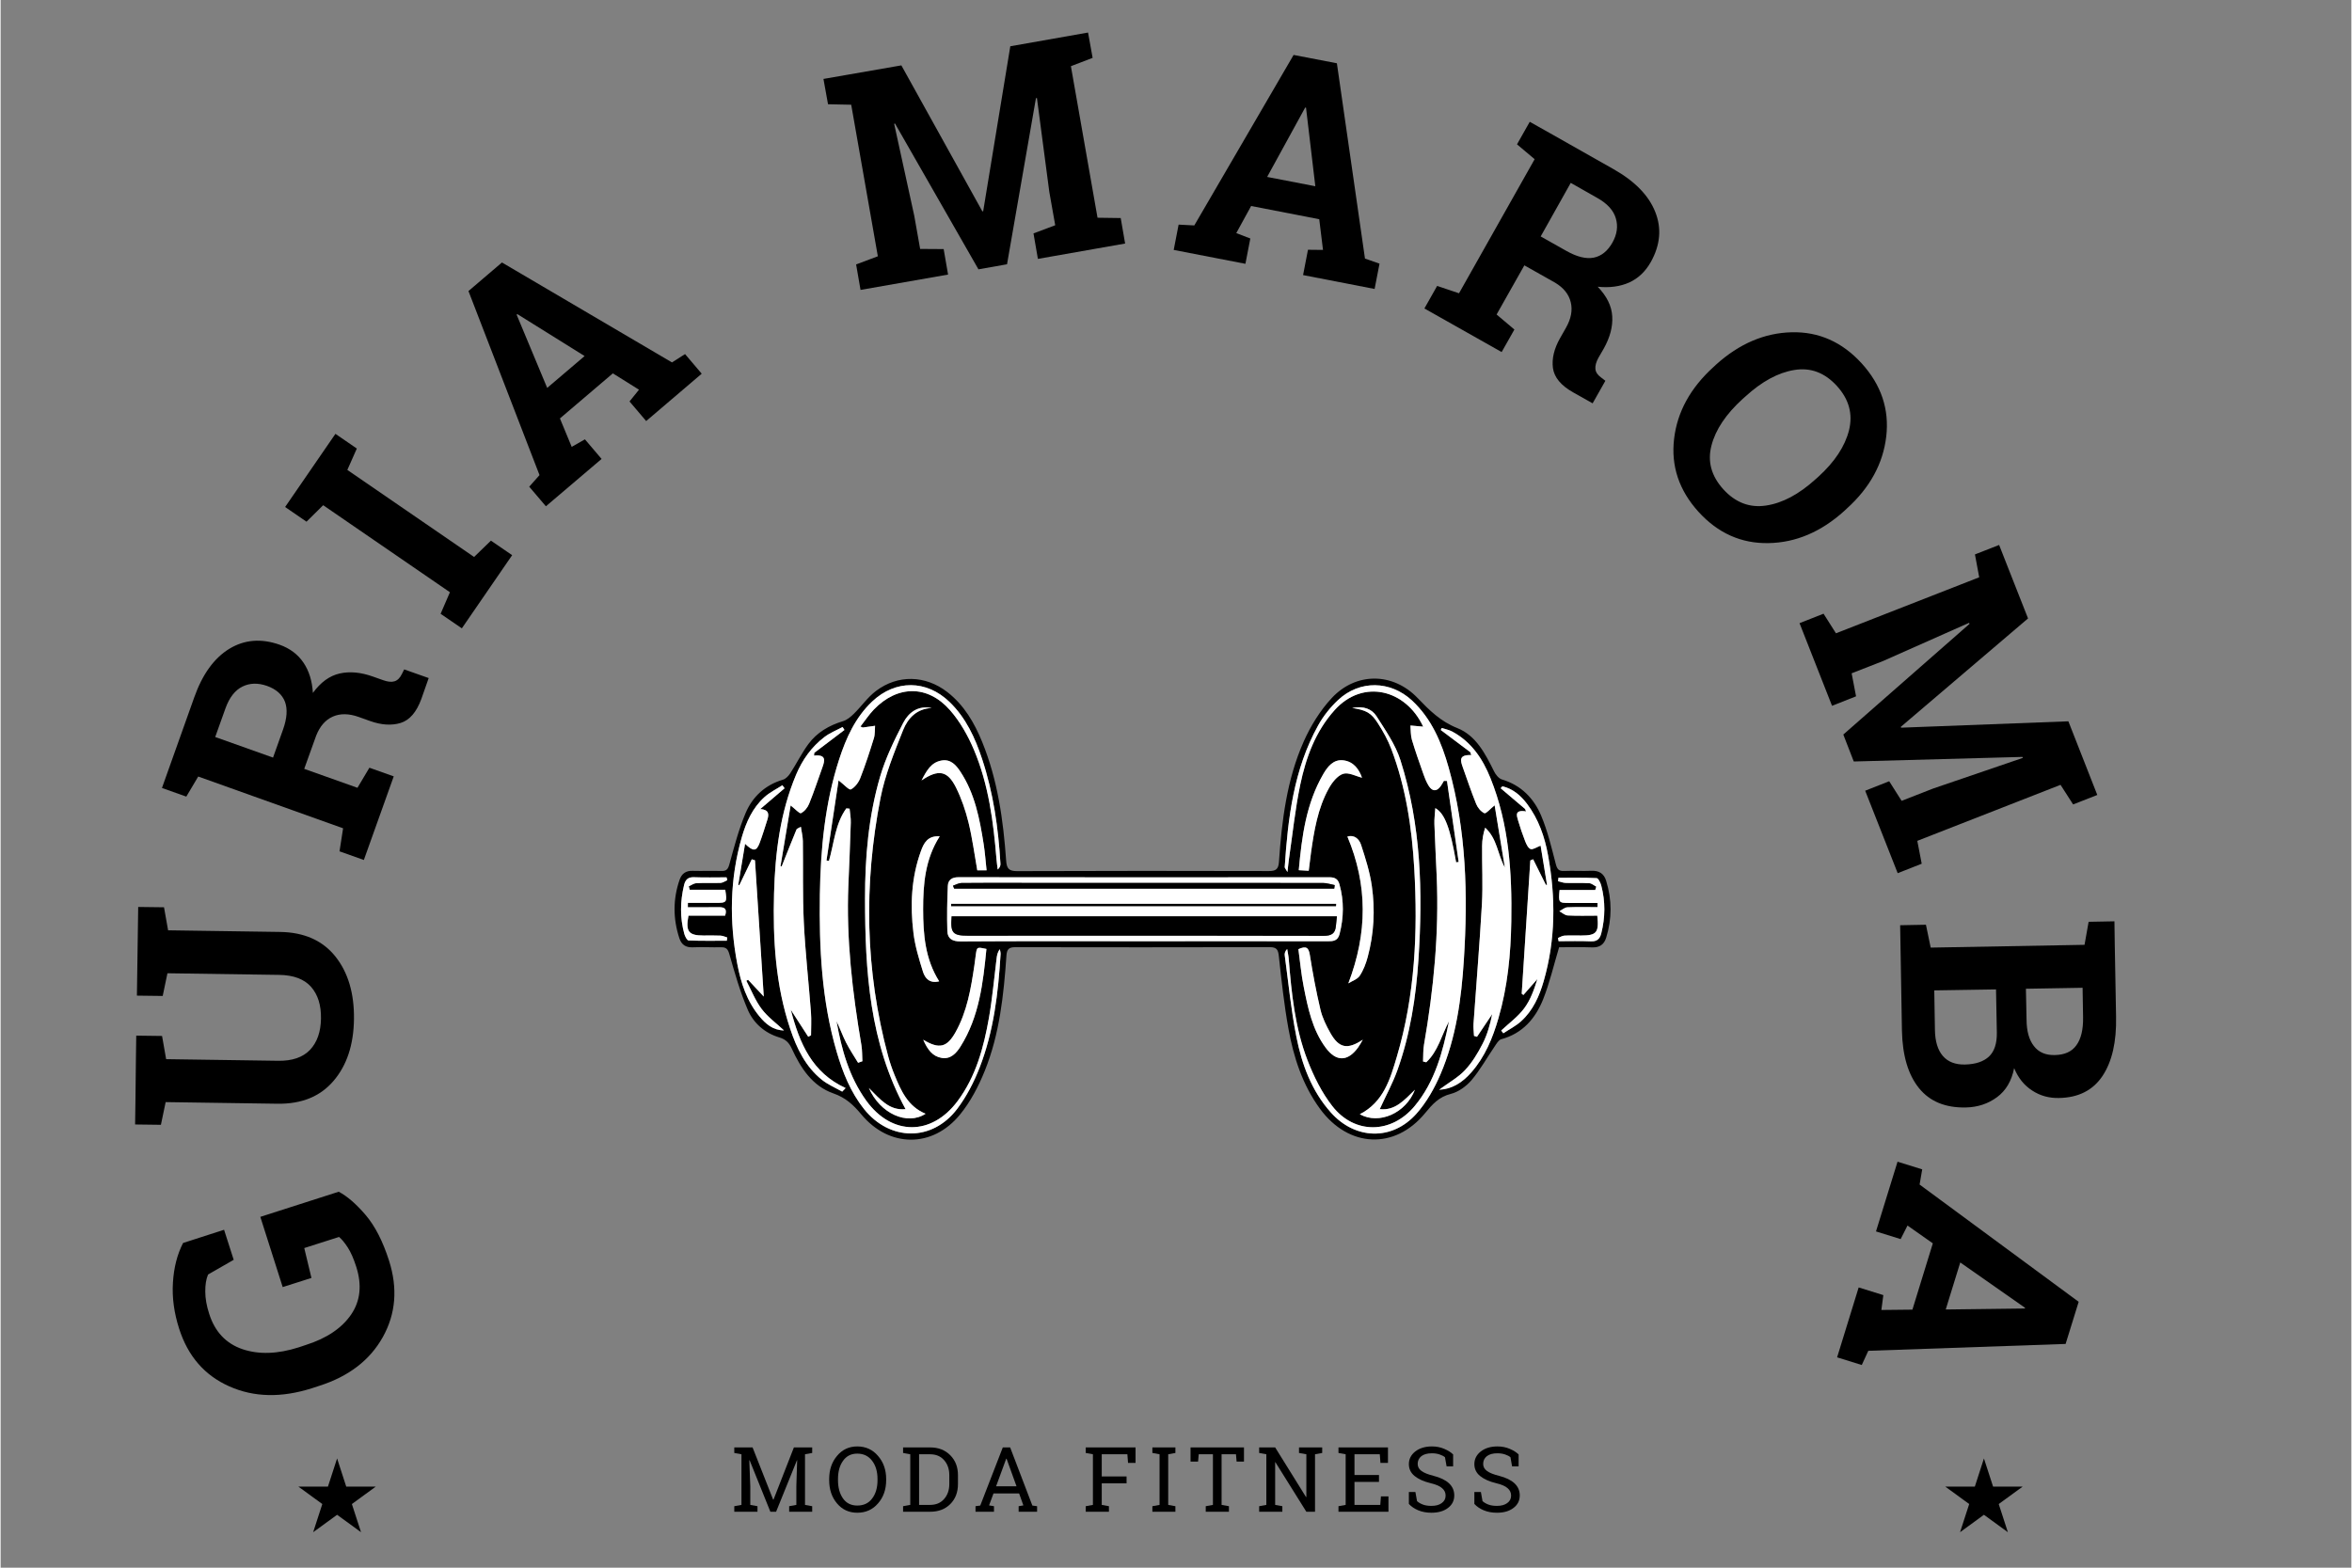 <svg xmlns="http://www.w3.org/2000/svg" xmlns:xlink="http://www.w3.org/1999/xlink" width="300" viewBox="0 0 224.88 150" height="200" preserveAspectRatio="xMidYMid meet"><rect x="0" y="0" width="224.88" height="150" fill="#808080" stroke="none"/><defs><g></g><clipPath id="d1fc82d4f0"><path d="M 64.25 64.293 L 154.203 64.293 L 154.203 110 L 64.25 110 Z M 64.25 64.293 " clip-rule="nonzero"></path></clipPath><clipPath id="36a0cfcb54"><path d="M 28.484 139.547 L 35.898 139.547 L 35.898 146.605 L 28.484 146.605 Z M 28.484 139.547 " clip-rule="nonzero"></path></clipPath><clipPath id="9082326ea6"><path d="M 32.188 139.547 L 33.062 142.242 L 35.887 142.242 L 33.602 143.91 L 34.477 146.605 L 32.188 144.938 L 29.898 146.605 L 30.773 143.91 L 28.484 142.242 L 31.312 142.242 Z M 32.188 139.547 " clip-rule="nonzero"></path></clipPath><clipPath id="28305cd14b"><path d="M 186.031 139.547 L 193.445 139.547 L 193.445 146.605 L 186.031 146.605 Z M 186.031 139.547 " clip-rule="nonzero"></path></clipPath><clipPath id="9f1f55713b"><path d="M 189.73 139.547 L 190.605 142.242 L 193.434 142.242 L 191.145 143.91 L 192.02 146.605 L 189.73 144.938 L 187.445 146.605 L 188.32 143.91 L 186.031 142.242 L 188.859 142.242 Z M 189.73 139.547 " clip-rule="nonzero"></path></clipPath></defs><g fill="#000000" fill-opacity="1"><g transform="translate(39.922, 130.276)"><g><path d="M -7.578 -16.25 C -6.754 -15.812 -5.895 -15.066 -5 -14.016 C -4.102 -12.961 -3.359 -11.508 -2.766 -9.656 C -1.922 -7.008 -2.117 -4.57 -3.359 -2.344 C -4.598 -0.125 -6.629 1.43 -9.453 2.328 L -10.125 2.547 C -13.051 3.484 -15.691 3.426 -18.047 2.375 C -20.398 1.332 -22 -0.504 -22.844 -3.141 C -23.332 -4.66 -23.531 -6.133 -23.438 -7.562 C -23.352 -8.988 -23.031 -10.25 -22.469 -11.344 L -18.547 -12.609 L -17.625 -9.734 L -20.078 -8.328 C -20.266 -7.879 -20.352 -7.332 -20.344 -6.688 C -20.344 -6.039 -20.219 -5.332 -19.969 -4.562 C -19.426 -2.852 -18.367 -1.727 -16.797 -1.188 C -15.234 -0.656 -13.438 -0.711 -11.406 -1.359 L -10.703 -1.594 C -8.723 -2.227 -7.285 -3.195 -6.391 -4.5 C -5.504 -5.801 -5.344 -7.328 -5.906 -9.078 C -6.156 -9.859 -6.426 -10.473 -6.719 -10.922 C -7.008 -11.367 -7.285 -11.703 -7.547 -11.922 L -10.875 -10.859 L -10.188 -8 L -12.938 -7.125 L -15.078 -13.844 Z M -7.578 -16.25 "></path></g></g></g><g fill="#000000" fill-opacity="1"><g transform="translate(33.349, 108.436)"><g><path d="M -20.375 -9.344 L -17.906 -9.312 L -17.516 -7.094 L -6.812 -6.938 C -5.457 -6.914 -4.438 -7.266 -3.75 -7.984 C -3.07 -8.711 -2.723 -9.707 -2.703 -10.969 C -2.68 -12.258 -3 -13.273 -3.656 -14.016 C -4.312 -14.754 -5.32 -15.133 -6.688 -15.156 L -17.391 -15.312 L -17.844 -13.141 L -20.312 -13.172 L -20.188 -21.656 L -17.719 -21.625 L -17.328 -19.422 L -6.625 -19.266 C -4.32 -19.234 -2.555 -18.453 -1.328 -16.922 C -0.109 -15.391 0.484 -13.391 0.453 -10.922 C 0.422 -8.473 -0.227 -6.504 -1.5 -5.016 C -2.77 -3.523 -4.555 -2.797 -6.859 -2.828 L -17.562 -2.984 L -18.016 -0.812 L -20.484 -0.844 L -20.453 -3.031 L -20.406 -7.141 Z M -20.375 -9.344 "></path></g></g></g><g fill="#000000" fill-opacity="1"><g transform="translate(34.481, 83.019)"><g><path d="M -15.953 -16.312 C -15.172 -18.508 -14.055 -20.051 -12.609 -20.938 C -11.16 -21.82 -9.551 -21.953 -7.781 -21.328 C -6.801 -20.973 -6.047 -20.406 -5.516 -19.625 C -4.984 -18.844 -4.68 -17.875 -4.609 -16.719 C -3.867 -17.738 -3.016 -18.359 -2.047 -18.578 C -1.078 -18.797 -0.016 -18.695 1.141 -18.281 L 2.109 -17.938 C 2.547 -17.781 2.906 -17.742 3.188 -17.828 C 3.477 -17.91 3.719 -18.145 3.906 -18.531 L 4.125 -18.969 L 6.469 -18.141 L 5.766 -16.141 C 5.305 -14.879 4.645 -14.113 3.781 -13.844 C 2.914 -13.582 1.941 -13.645 0.859 -14.031 L -0.234 -14.422 C -1.172 -14.754 -1.992 -14.766 -2.703 -14.453 C -3.41 -14.141 -3.941 -13.531 -4.297 -12.625 L -5.438 -9.453 L -0.344 -7.641 L 0.797 -9.562 L 3.125 -8.734 L 0.266 -0.734 L -2.062 -1.562 L -1.719 -3.766 L -15.578 -8.719 L -16.719 -6.797 L -19.047 -7.625 L -18.312 -9.688 Z M -8.422 -10.531 L -7.469 -13.203 C -7.082 -14.285 -7.02 -15.176 -7.281 -15.875 C -7.551 -16.57 -8.125 -17.078 -9 -17.391 C -9.863 -17.691 -10.645 -17.672 -11.344 -17.328 C -12.051 -16.984 -12.594 -16.289 -12.969 -15.25 L -13.953 -12.5 Z M -8.422 -10.531 "></path></g></g></g><g fill="#000000" fill-opacity="1"><g transform="translate(43.684, 60.761)"><g><path d="M -14.422 -10.844 L -16.469 -12.25 L -11.656 -19.25 L -9.609 -17.844 L -10.516 -15.797 L 1.609 -7.469 L 3.219 -9.031 L 5.25 -7.641 L 0.438 -0.641 L -1.594 -2.031 L -0.703 -4.094 L -12.828 -12.422 Z M -14.422 -10.844 "></path></g></g></g><g fill="#000000" fill-opacity="1"><g transform="translate(51.724, 48.818)"><g><path d="M -1.156 -2.25 L -0.172 -3.359 L -6.969 -20.969 L -3.766 -23.703 L 12.5 -14.141 L 13.75 -14.938 L 15.344 -13.062 L 10.031 -8.531 L 8.438 -10.406 L 9.344 -11.531 L 6.844 -13.094 L 1.781 -8.781 L 2.906 -6.062 L 4.172 -6.781 L 5.766 -4.906 L 0.438 -0.375 Z M 0.562 -11.703 L 4.141 -14.75 L -2.297 -18.766 L -2.359 -18.703 Z M 0.562 -11.703 "></path></g></g></g><g fill="#000000" fill-opacity="1"><g transform="translate(71.691, 33.642)"><g></g></g></g><g fill="#000000" fill-opacity="1"><g transform="translate(81.495, 27.88)"><g><path d="M 17.641 -18.5 L 17.547 -18.484 L 14.781 -2.594 L 12.047 -2.109 L 4.062 -16.062 L 3.984 -16.031 L 5.906 -7.234 L 6.469 -4.062 L 8.719 -4.047 L 9.141 -1.609 L 0.766 -0.141 L 0.344 -2.578 L 2.422 -3.359 L -0.125 -17.859 L -2.344 -17.906 L -2.781 -20.328 L -0.625 -20.703 L 4.672 -21.625 L 12.422 -7.656 L 12.5 -7.672 L 15.094 -23.453 L 22.531 -24.766 L 22.969 -22.344 L 20.891 -21.547 L 23.438 -7.047 L 25.656 -7.016 L 26.078 -4.578 L 17.734 -3.109 L 17.312 -5.547 L 19.391 -6.328 L 18.828 -9.5 Z M 17.641 -18.5 "></path></g></g></g><g fill="#000000" fill-opacity="1"><g transform="translate(111.659, 23.804)"><g><path d="M 1.031 -2.312 L 2.531 -2.234 L 12.031 -18.547 L 16.172 -17.75 L 18.859 0.938 L 20.25 1.422 L 19.781 3.844 L 12.938 2.516 L 13.406 0.094 L 14.844 0.109 L 14.484 -2.828 L 7.969 -4.094 L 6.547 -1.5 L 7.891 -0.984 L 7.422 1.438 L 0.562 0.109 Z M 9.5 -6.875 L 14.109 -5.984 L 13.219 -13.5 L 13.141 -13.516 Z M 9.5 -6.875 "></path></g></g></g><g fill="#000000" fill-opacity="1"><g transform="translate(135.515, 29.123)"><g><path d="M 18.781 -12.938 C 20.812 -11.789 22.141 -10.43 22.766 -8.859 C 23.398 -7.285 23.258 -5.68 22.344 -4.047 C 21.832 -3.141 21.145 -2.488 20.281 -2.094 C 19.414 -1.707 18.41 -1.57 17.266 -1.688 C 18.141 -0.781 18.602 0.16 18.656 1.141 C 18.719 2.129 18.445 3.16 17.844 4.234 L 17.328 5.125 C 17.109 5.531 17.016 5.883 17.047 6.188 C 17.078 6.488 17.258 6.758 17.594 7 L 18 7.312 L 16.781 9.469 L 14.922 8.422 C 13.754 7.766 13.109 6.988 12.984 6.094 C 12.867 5.195 13.094 4.25 13.656 3.25 L 14.234 2.234 C 14.723 1.367 14.875 0.555 14.688 -0.203 C 14.508 -0.961 14.008 -1.586 13.188 -2.078 L 10.25 -3.734 L 7.594 0.969 L 9.297 2.406 L 8.078 4.562 L 0.688 0.391 L 1.906 -1.766 L 4 -1.062 L 11.234 -13.891 L 9.547 -15.312 L 10.766 -17.469 L 12.656 -16.406 Z M 11.812 -6.5 L 14.281 -5.109 C 15.281 -4.547 16.145 -4.332 16.875 -4.469 C 17.613 -4.613 18.211 -5.094 18.672 -5.906 C 19.117 -6.695 19.227 -7.473 19 -8.234 C 18.781 -8.992 18.188 -9.645 17.219 -10.188 L 14.688 -11.625 Z M 11.812 -6.5 "></path></g></g></g><g fill="#000000" fill-opacity="1"><g transform="translate(155.776, 41.199)"><g><path d="M 20.594 7.688 C 18.375 9.695 15.957 10.723 13.344 10.766 C 10.738 10.816 8.504 9.816 6.641 7.766 C 4.785 5.711 4.008 3.391 4.312 0.797 C 4.613 -1.785 5.875 -4.082 8.094 -6.094 L 8.328 -6.312 C 10.547 -8.312 12.957 -9.344 15.562 -9.406 C 18.164 -9.469 20.398 -8.473 22.266 -6.422 C 24.129 -4.367 24.91 -2.039 24.609 0.562 C 24.305 3.164 23.047 5.469 20.828 7.469 Z M 18.109 4.422 C 19.68 2.992 20.66 1.508 21.047 -0.031 C 21.43 -1.582 21.047 -2.992 19.891 -4.266 C 18.723 -5.547 17.363 -6.055 15.812 -5.797 C 14.27 -5.547 12.711 -4.703 11.141 -3.266 L 10.875 -3.031 C 9.281 -1.582 8.285 -0.098 7.891 1.422 C 7.492 2.941 7.867 4.336 9.016 5.609 C 10.18 6.891 11.547 7.41 13.109 7.172 C 14.672 6.941 16.25 6.102 17.844 4.656 Z M 18.109 4.422 "></path></g></g></g><g fill="#000000" fill-opacity="1"><g transform="translate(171.808, 58.892)"><g><path d="M 21.641 13.625 L 21.609 13.531 L 5.469 13.969 L 4.469 11.391 L 16.547 0.797 L 16.5 0.703 L 8.266 4.359 L 5.266 5.531 L 5.688 7.734 L 3.391 8.641 L 0.281 0.734 L 2.578 -0.172 L 3.766 1.703 L 17.469 -3.656 L 17.062 -5.844 L 19.375 -6.75 L 20.172 -4.719 L 22.141 0.281 L 9.969 10.656 L 10 10.734 L 26 10.125 L 28.766 17.172 L 26.453 18.078 L 25.25 16.203 L 11.547 21.562 L 11.969 23.75 L 9.672 24.656 L 6.562 16.766 L 8.859 15.859 L 10.047 17.734 L 13.047 16.562 Z M 21.641 13.625 "></path></g></g></g><g fill="#000000" fill-opacity="1"><g transform="translate(181.698, 87.747)"><g><path d="M 20.672 9.531 C 20.723 11.938 20.289 13.828 19.375 15.203 C 18.457 16.578 17.066 17.281 15.203 17.312 C 14.254 17.332 13.398 17.094 12.641 16.594 C 11.879 16.102 11.305 15.391 10.922 14.453 C 10.68 15.68 10.133 16.609 9.281 17.234 C 8.426 17.867 7.43 18.195 6.297 18.219 C 4.336 18.258 2.844 17.641 1.812 16.359 C 0.781 15.078 0.238 13.25 0.188 10.875 L 0.016 0.781 L 2.484 0.734 L 2.938 2.922 L 17.656 2.656 L 18.047 0.453 L 20.516 0.406 L 20.547 2.594 Z M 9.188 6.922 L 3.281 7.016 L 3.344 10.812 C 3.363 11.895 3.613 12.719 4.094 13.281 C 4.582 13.852 5.289 14.129 6.219 14.109 C 7.227 14.086 7.992 13.832 8.516 13.344 C 9.035 12.852 9.285 12.082 9.266 11.031 Z M 12.047 6.859 L 12.109 9.828 C 12.117 10.922 12.352 11.758 12.812 12.344 C 13.27 12.938 13.93 13.223 14.797 13.203 C 15.742 13.191 16.438 12.879 16.875 12.266 C 17.32 11.66 17.535 10.77 17.516 9.594 L 17.469 6.766 Z M 12.047 6.859 "></path></g></g></g><g fill="#000000" fill-opacity="1"><g transform="translate(181.637, 110.607)"><g><path d="M 2.188 1.281 L 1.938 2.734 L 17.156 13.953 L 15.906 17.984 L -2.969 18.641 L -3.594 20 L -5.953 19.266 L -3.891 12.578 L -1.531 13.312 L -1.719 14.734 L 1.25 14.703 L 3.203 8.359 L 0.781 6.656 L 0.125 7.953 L -2.234 7.219 L -0.172 0.547 Z M 5.828 10.188 L 4.438 14.688 L 12 14.594 L 12.031 14.531 Z M 5.828 10.188 "></path></g></g></g><g clip-path="url(#d1fc82d4f0)"><path fill="#000000" d="M 149.09 90.637 C 148.559 92.402 148.18 94.066 147.555 95.629 C 146.82 97.457 145.59 98.891 143.547 99.438 C 143.297 99.508 143.102 99.867 142.926 100.121 C 142.188 101.199 141.551 102.355 140.715 103.348 C 140.215 103.934 139.465 104.48 138.734 104.664 C 137.582 104.953 136.957 105.672 136.262 106.516 C 133.363 110.031 128.957 109.828 126.219 106.098 C 124.539 103.805 123.691 101.164 123.195 98.422 C 122.781 96.137 122.535 93.82 122.281 91.512 C 122.215 90.895 122.102 90.625 121.406 90.625 C 113.293 90.645 105.18 90.645 97.062 90.629 C 96.445 90.629 96.262 90.828 96.219 91.445 C 95.957 95.199 95.566 98.949 94.141 102.473 C 93.547 103.945 92.777 105.422 91.777 106.645 C 89.141 109.871 85 109.828 82.34 106.633 C 81.586 105.727 80.848 105.031 79.66 104.617 C 77.656 103.918 76.535 102.191 75.684 100.336 C 75.426 99.777 75.113 99.449 74.5 99.266 C 73.109 98.852 72.027 97.906 71.477 96.625 C 70.746 94.918 70.23 93.109 69.719 91.316 C 69.574 90.805 69.414 90.625 68.91 90.637 C 68.012 90.656 67.113 90.598 66.215 90.641 C 65.531 90.672 65.129 90.383 64.93 89.773 C 64.316 87.902 64.309 86.027 64.957 84.164 C 65.156 83.598 65.547 83.305 66.184 83.324 C 67.109 83.348 68.039 83.312 68.965 83.336 C 69.445 83.348 69.586 83.16 69.715 82.695 C 70.172 81.039 70.605 79.355 71.273 77.781 C 71.934 76.227 73.137 75.105 74.84 74.602 C 75.109 74.523 75.371 74.246 75.535 73.996 C 76.133 73.074 76.625 72.074 77.273 71.191 C 78.094 70.082 79.25 69.406 80.582 69.004 C 80.973 68.887 81.332 68.582 81.633 68.285 C 82.352 67.578 82.941 66.715 83.738 66.113 C 85.836 64.523 88.477 64.605 90.559 66.215 C 92.168 67.461 93.152 69.156 93.902 71 C 95.383 74.637 95.918 78.473 96.191 82.348 C 96.246 83.105 96.449 83.352 97.242 83.352 C 105.266 83.32 113.289 83.324 121.316 83.344 C 121.98 83.344 122.238 83.188 122.289 82.465 C 122.562 78.527 123.035 74.605 124.652 70.961 C 125.316 69.465 126.227 67.984 127.34 66.789 C 129.656 64.301 133.191 64.324 135.551 66.785 C 136.684 67.965 137.746 69.027 139.348 69.664 C 141.141 70.375 142.031 72.121 142.863 73.801 C 143.016 74.113 143.309 74.484 143.613 74.578 C 145.453 75.125 146.672 76.383 147.375 78.051 C 147.992 79.52 148.363 81.098 148.766 82.648 C 148.895 83.145 149.027 83.359 149.566 83.336 C 150.434 83.297 151.305 83.359 152.172 83.32 C 152.91 83.289 153.379 83.582 153.59 84.277 C 154.152 86.094 154.152 87.914 153.59 89.727 C 153.387 90.375 152.961 90.676 152.242 90.648 C 151.145 90.605 150.043 90.637 149.09 90.637 Z M 109.344 90.055 C 115.207 90.055 121.07 90.051 126.934 90.062 C 127.484 90.066 127.914 90.031 128.086 89.375 C 128.496 87.781 128.52 86.203 128.078 84.617 C 127.934 84.094 127.633 83.938 127.098 83.938 C 115.281 83.949 103.465 83.953 91.648 83.934 C 90.996 83.93 90.641 84.195 90.613 84.758 C 90.547 86.199 90.523 87.648 90.566 89.09 C 90.59 89.824 91.051 90.082 91.84 90.078 C 97.676 90.039 103.508 90.059 109.344 90.055 Z M 82.027 101.688 C 82.164 101.641 82.301 101.59 82.441 101.543 C 82.41 101.027 82.43 100.504 82.344 100 C 81.484 94.934 80.887 89.852 81.098 84.703 C 81.18 82.707 81.27 80.711 81.332 78.715 C 81.344 78.273 81.258 77.824 81.215 77.375 C 81.113 77.367 81.008 77.355 80.902 77.344 C 79.832 78.832 79.73 80.672 79.242 82.371 C 79.164 82.359 79.086 82.344 79.004 82.332 C 79.391 79.777 79.777 77.223 80.16 74.668 C 80.672 75.059 81.168 75.617 81.336 75.531 C 81.73 75.336 82.074 74.867 82.242 74.434 C 82.73 73.188 83.145 71.91 83.539 70.633 C 83.656 70.262 83.617 69.844 83.652 69.445 C 83.266 69.5 82.879 69.559 82.492 69.609 C 82.449 69.617 82.398 69.574 82.258 69.512 C 82.691 68.957 83.066 68.379 83.535 67.891 C 85.777 65.559 88.68 65.512 90.816 67.945 C 91.781 69.039 92.539 70.391 93.113 71.742 C 94.516 75.07 94.973 78.629 95.27 82.203 C 95.297 82.535 95.344 82.863 95.387 83.195 C 95.605 83 95.656 82.816 95.645 82.637 C 95.445 79.234 94.969 75.875 93.895 72.625 C 93.223 70.602 92.344 68.68 90.773 67.164 C 88.57 65.035 85.598 65.023 83.375 67.125 C 81.762 68.652 80.883 70.605 80.215 72.66 C 78.852 76.871 78.438 81.219 78.371 85.609 C 78.297 90.688 78.543 95.738 79.984 100.656 C 80.559 102.613 81.305 104.492 82.594 106.109 C 85.055 109.199 89.098 109.258 91.492 106.121 C 92.398 104.93 93.113 103.539 93.66 102.141 C 95.008 98.66 95.438 94.984 95.66 91.281 C 95.668 91.133 95.613 90.977 95.59 90.824 C 95.355 91.113 95.316 91.414 95.277 91.715 C 95.039 93.605 94.875 95.508 94.547 97.383 C 94.047 100.215 93.305 102.988 91.551 105.348 C 89.051 108.707 85.234 108.684 82.797 105.297 C 81.168 103.031 80.441 100.41 79.965 97.711 C 80.293 98.383 80.543 99.086 80.875 99.75 C 81.215 100.418 81.641 101.043 82.027 101.688 Z M 138.555 97.719 C 137.965 100.625 137.227 103.48 135.273 105.828 C 133.055 108.5 129.527 108.566 127.395 105.836 C 126.387 104.547 125.625 103.004 125.031 101.469 C 123.824 98.359 123.488 95.051 123.227 91.746 C 123.199 91.43 123.125 91.117 123.074 90.805 C 122.863 91.031 122.816 91.234 122.844 91.43 C 123.199 94.023 123.445 96.641 123.957 99.207 C 124.48 101.848 125.406 104.379 127.258 106.449 C 129.582 109.055 133.109 109.176 135.434 106.57 C 136.406 105.484 137.164 104.133 137.742 102.785 C 139.242 99.293 139.742 95.562 139.98 91.805 C 140.375 85.625 140.219 79.473 138.527 73.461 C 137.852 71.062 136.902 68.777 135.016 67.027 C 132.949 65.113 130.008 65.055 127.953 66.973 C 127.203 67.676 126.527 68.523 126.031 69.422 C 123.699 73.629 123.148 78.273 122.84 82.965 C 122.836 83.043 122.926 83.125 123.102 83.438 C 123.168 82.867 123.195 82.555 123.238 82.242 C 123.59 79.855 123.832 77.449 124.324 75.094 C 124.871 72.484 125.777 69.984 127.617 67.941 C 130.336 64.926 134.43 65.965 136.086 69.527 C 135.703 69.492 135.285 69.457 134.867 69.418 C 134.906 69.871 134.879 70.344 135.004 70.773 C 135.324 71.855 135.707 72.926 136.082 73.992 C 136.23 74.41 136.391 74.84 136.629 75.211 C 136.965 75.73 137.383 75.758 137.766 75.219 C 137.875 75.062 137.965 74.887 138.066 74.719 C 138.168 74.723 138.266 74.723 138.363 74.723 C 138.738 77.309 139.109 79.891 139.48 82.473 C 139.402 82.484 139.32 82.496 139.238 82.508 C 138.664 79.219 138.168 77.855 137.246 77.324 C 137.211 77.883 137.141 78.371 137.16 78.855 C 137.219 80.523 137.309 82.191 137.379 83.855 C 137.613 89.273 137.09 94.633 136.164 99.961 C 136.07 100.488 136.102 101.031 136.074 101.566 C 136.176 101.594 136.277 101.617 136.379 101.641 C 137.52 100.578 137.848 99.039 138.555 97.719 Z M 137.609 104.27 C 138.805 104.211 139.793 103.633 140.699 102.598 C 142.008 101.102 142.738 99.316 143.281 97.441 C 144.164 94.414 144.465 91.301 144.516 88.168 C 144.594 83.496 144.301 78.867 142.527 74.465 C 141.781 72.605 140.695 70.98 138.863 69.996 C 138.555 69.832 138.195 69.766 137.859 69.656 C 137.828 69.723 137.797 69.785 137.77 69.848 C 138.711 70.559 139.656 71.266 140.598 71.973 C 140.625 72.066 140.652 72.16 140.68 72.25 C 139.453 72.195 139.66 72.809 139.875 73.414 C 140.293 74.59 140.691 75.777 141.16 76.934 C 141.305 77.285 141.613 77.664 141.945 77.809 C 142.098 77.875 142.484 77.406 142.922 77.055 C 143.254 79.062 143.574 81.031 143.898 83 C 143.199 81.746 143.18 80.254 142.016 79.195 C 141.824 79.781 141.727 80.352 141.723 80.926 C 141.703 82.773 141.809 84.625 141.707 86.465 C 141.492 90.297 141.168 94.121 140.902 97.949 C 140.875 98.336 140.93 98.727 140.949 99.117 C 141.043 99.145 141.141 99.172 141.234 99.203 C 141.719 98.48 142.203 97.758 142.688 97.035 C 142.488 98.027 142.219 98.996 141.766 99.879 C 141.309 100.773 140.77 101.664 140.09 102.391 C 139.441 103.086 138.562 103.566 137.609 104.27 Z M 80.723 69.844 C 80.664 69.75 80.605 69.652 80.547 69.559 C 79.961 69.875 79.328 70.121 78.809 70.52 C 77.574 71.461 76.703 72.688 76.098 74.121 C 74.57 77.758 74.094 81.59 73.988 85.48 C 73.867 89.879 74.125 94.242 75.539 98.461 C 76.16 100.312 77 102.07 78.578 103.324 C 79.156 103.785 79.859 104.082 80.508 104.449 C 80.617 104.336 80.727 104.223 80.832 104.109 C 77.625 102.637 76.434 99.848 75.59 96.621 C 76.207 97.578 76.734 98.391 77.258 99.199 C 77.348 99.152 77.438 99.105 77.527 99.059 C 77.527 98.332 77.574 97.602 77.52 96.875 C 77.301 93.996 76.977 91.125 76.836 88.246 C 76.707 85.656 76.781 83.062 76.742 80.473 C 76.738 80.051 76.629 79.629 76.555 79.109 C 76.316 79.25 76.168 79.285 76.133 79.367 C 75.652 80.539 75.188 81.715 74.719 82.895 C 74.684 82.891 74.645 82.887 74.605 82.883 C 74.926 80.949 75.25 79.016 75.574 77.066 C 76.02 77.41 76.418 77.871 76.566 77.805 C 76.895 77.645 77.199 77.27 77.34 76.91 C 77.812 75.754 78.203 74.566 78.625 73.391 C 78.855 72.75 78.98 72.172 77.812 72.297 C 77.82 72.207 77.832 72.117 77.84 72.031 C 78.801 71.301 79.762 70.57 80.723 69.844 Z M 74.941 98.594 C 74.219 97.918 73.391 97.32 72.801 96.539 C 72.191 95.73 71.812 94.746 71.336 93.84 C 71.391 93.809 71.449 93.781 71.508 93.75 C 71.961 94.234 72.414 94.719 73.004 95.352 C 72.711 90.812 72.438 86.562 72.164 82.316 C 72.062 82.285 71.961 82.254 71.859 82.219 C 71.461 83.047 71.062 83.875 70.664 84.699 C 70.633 84.688 70.598 84.672 70.566 84.66 C 70.777 83.387 70.988 82.113 71.215 80.738 C 72.012 81.5 72.305 81.465 72.613 80.648 C 72.883 79.922 73.109 79.184 73.344 78.445 C 73.504 77.93 73.535 77.477 72.672 77.41 C 73.445 76.746 74.219 76.086 74.996 75.422 C 74.926 75.324 74.855 75.23 74.785 75.133 C 74.211 75.508 73.578 75.812 73.074 76.266 C 71.934 77.293 71.32 78.664 70.902 80.109 C 69.75 84.109 69.699 88.156 70.469 92.223 C 70.816 94.051 71.387 95.809 72.609 97.27 C 73.199 97.977 73.879 98.574 74.941 98.594 Z M 147.934 84.672 C 147.895 84.668 147.859 84.66 147.82 84.656 C 147.414 83.844 147.012 83.027 146.605 82.215 C 146.516 82.254 146.426 82.293 146.336 82.332 C 146.059 86.578 145.785 90.828 145.512 95.078 C 145.566 95.121 145.621 95.16 145.672 95.203 C 146.117 94.695 146.562 94.188 147.008 93.68 C 146.703 94.676 146.352 95.676 145.746 96.484 C 145.148 97.289 144.293 97.906 143.551 98.602 C 143.617 98.691 143.684 98.777 143.75 98.867 C 144.32 98.488 144.953 98.172 145.453 97.719 C 146.594 96.684 147.203 95.309 147.617 93.867 C 148.758 89.898 148.77 85.879 148.035 81.84 C 147.711 80.066 147.129 78.383 146.027 76.922 C 145.414 76.109 144.668 75.469 143.664 75.234 C 143.609 75.297 143.555 75.359 143.5 75.422 C 144.277 76.082 145.055 76.742 145.832 77.402 C 145.863 77.48 145.895 77.559 145.926 77.637 C 144.805 77.457 145.027 78.035 145.172 78.527 C 145.367 79.184 145.586 79.836 145.836 80.473 C 145.949 80.762 146.121 81.148 146.363 81.238 C 146.586 81.316 146.934 81.059 147.32 80.914 C 147.523 82.164 147.727 83.418 147.934 84.672 Z M 129.293 67.738 C 130.637 67.949 131.109 68.188 131.766 69.223 C 132.262 69.996 132.715 70.816 133.039 71.672 C 134.434 75.359 135.008 79.211 135.234 83.121 C 135.582 89.191 135.309 95.219 133.57 101.094 C 132.934 103.242 132.301 105.449 130.023 106.613 C 131.867 107.645 134.438 106.508 135.297 104.27 C 134.293 105.246 133.414 106.293 131.93 106.121 C 132.52 104.84 133.16 103.672 133.609 102.43 C 134.848 98.984 135.398 95.395 135.637 91.758 C 136.055 85.328 135.887 78.934 133.91 72.734 C 133.434 71.242 132.48 69.879 131.625 68.535 C 131.18 67.836 130.387 67.52 129.293 67.738 Z M 83.059 104.102 C 84.129 106.555 86.73 107.719 88.484 106.566 C 86.777 105.863 86.125 104.348 85.504 102.824 C 85.266 102.246 85.066 101.652 84.902 101.051 C 82.699 92.875 82.555 84.621 84.172 76.352 C 84.609 74.129 85.492 71.977 86.336 69.859 C 86.785 68.723 87.645 67.797 89.074 67.746 C 87.77 67.477 86.863 68.168 86.348 69.164 C 85.492 70.816 84.66 72.523 84.137 74.301 C 83.023 78.094 82.688 82.027 82.691 85.969 C 82.699 92.898 83.109 99.766 86.57 106.125 C 85 106.289 84.117 105.156 83.059 104.102 Z M 128.926 94.09 C 129.297 93.855 129.793 93.699 130.016 93.363 C 130.371 92.832 130.609 92.195 130.777 91.574 C 131.379 89.332 131.5 87.039 131.172 84.762 C 130.98 83.426 130.562 82.113 130.141 80.824 C 129.957 80.258 129.473 79.848 128.836 80.043 C 130.789 84.688 130.766 89.27 128.926 94.09 Z M 89.785 93.895 C 88.434 91.754 88.254 89.391 88.25 87.004 C 88.25 84.598 88.434 82.219 89.836 80.02 C 88.672 79.945 88.312 80.68 88.039 81.434 C 87.113 83.98 87 86.621 87.324 89.27 C 87.477 90.523 87.855 91.762 88.234 92.977 C 88.43 93.605 88.875 94.125 89.785 93.895 Z M 65.742 86.805 C 65.742 86.664 65.742 86.527 65.746 86.391 C 66.633 86.391 67.523 86.395 68.41 86.391 C 69.48 86.387 69.508 86.355 69.32 85.133 C 68.203 85.133 67.062 85.133 65.922 85.133 C 65.891 85.027 65.859 84.918 65.828 84.812 C 66.07 84.703 66.305 84.52 66.547 84.504 C 67.324 84.465 68.105 84.508 68.879 84.477 C 69.094 84.469 69.305 84.309 69.516 84.215 C 69.492 84.125 69.469 84.035 69.445 83.945 C 68.402 83.945 67.363 83.977 66.324 83.934 C 65.75 83.91 65.5 84.191 65.383 84.672 C 65.004 86.23 64.977 87.797 65.402 89.352 C 65.469 89.59 65.66 89.977 65.809 89.984 C 67.027 90.035 68.25 90.012 69.469 90.012 C 69.48 89.91 69.496 89.805 69.508 89.699 C 69.293 89.637 69.082 89.531 68.867 89.523 C 68.328 89.496 67.789 89.512 67.25 89.512 C 65.812 89.512 65.512 89.141 65.801 87.609 C 66.965 87.609 68.148 87.609 69.309 87.609 C 69.535 86.91 69.203 86.797 68.699 86.801 C 67.715 86.812 66.727 86.805 65.742 86.805 Z M 152.742 87.613 C 152.918 89.234 152.676 89.512 151.203 89.512 C 150.664 89.512 150.125 89.492 149.59 89.523 C 149.383 89.539 149.188 89.668 148.984 89.746 C 149.004 89.848 149.02 89.953 149.039 90.059 C 150.062 90.059 151.09 90.023 152.109 90.07 C 152.707 90.098 152.984 89.848 153.121 89.312 C 153.508 87.781 153.523 86.25 153.121 84.727 C 153.051 84.461 152.84 84.031 152.676 84.023 C 151.461 83.961 150.242 83.988 149.023 83.988 C 149.016 84.098 149.004 84.211 148.992 84.32 C 149.242 84.379 149.488 84.477 149.738 84.484 C 150.484 84.504 151.234 84.465 151.98 84.508 C 152.207 84.523 152.426 84.723 152.648 84.836 C 152.613 84.945 152.578 85.051 152.543 85.16 C 151.402 85.16 150.258 85.16 149.133 85.16 C 149.016 86.375 149.043 86.402 150.109 86.398 C 150.996 86.395 151.883 86.398 152.766 86.398 C 152.766 86.531 152.762 86.664 152.762 86.797 C 151.801 86.797 150.84 86.77 149.883 86.812 C 149.621 86.828 149.367 87.059 149.113 87.188 C 149.379 87.328 149.637 87.578 149.91 87.594 C 150.855 87.645 151.809 87.613 152.742 87.613 Z M 130.312 99.477 C 128.852 100.449 128.031 100.312 127.195 98.816 C 126.805 98.121 126.438 97.375 126.258 96.605 C 125.848 94.871 125.52 93.117 125.242 91.359 C 125.129 90.648 124.879 90.488 124.148 90.82 C 124.312 92.012 124.418 93.227 124.656 94.414 C 125.059 96.457 125.48 98.516 126.754 100.246 C 127.762 101.609 128.863 101.594 129.855 100.23 C 130.027 99.992 130.164 99.73 130.312 99.477 Z M 94.32 83.273 C 94.223 82.395 94.168 81.57 94.039 80.758 C 93.656 78.336 93.199 75.934 91.816 73.836 C 91.395 73.199 90.883 72.609 90.004 72.77 C 89.027 72.945 88.594 73.711 88.098 74.672 C 89.727 73.57 90.59 73.738 91.398 75.359 C 91.922 76.418 92.312 77.562 92.594 78.711 C 92.961 80.203 93.156 81.738 93.43 83.273 C 93.699 83.273 93.957 83.273 94.32 83.273 Z M 125.137 83.316 C 125.219 82.664 125.277 82.133 125.352 81.605 C 125.652 79.484 125.996 77.359 127.047 75.453 C 127.359 74.887 127.863 74.227 128.422 74.043 C 128.941 73.867 129.652 74.273 130.234 74.41 C 129.961 73.633 129.441 72.852 128.414 72.746 C 127.496 72.652 126.941 73.355 126.535 74.055 C 124.891 76.879 124.48 80.016 124.184 83.262 C 124.547 83.281 124.797 83.297 125.137 83.316 Z M 88.258 99.484 C 88.68 100.449 89.164 101.082 90.023 101.223 C 90.883 101.367 91.418 100.777 91.824 100.137 C 93.625 97.273 93.984 94.039 94.305 90.797 C 93.398 90.602 93.398 90.602 93.293 91.316 C 93.242 91.668 93.207 92.023 93.152 92.379 C 92.824 94.582 92.457 96.785 91.348 98.766 C 90.527 100.223 89.797 100.41 88.258 99.484 Z M 88.258 99.484 " fill-opacity="1" fill-rule="nonzero"></path></g><path fill="#ffffff" d="M 109.344 90.059 C 103.508 90.059 97.676 90.039 91.84 90.078 C 91.051 90.082 90.59 89.824 90.566 89.09 C 90.523 87.648 90.547 86.199 90.613 84.758 C 90.641 84.195 90.996 83.93 91.648 83.934 C 103.465 83.953 115.281 83.949 127.098 83.938 C 127.633 83.938 127.934 84.094 128.078 84.617 C 128.52 86.203 128.496 87.781 128.086 89.375 C 127.914 90.031 127.484 90.066 126.934 90.062 C 121.07 90.051 115.207 90.055 109.344 90.059 Z M 127.836 87.676 C 115.473 87.676 103.223 87.676 90.977 87.676 C 90.84 89.266 91.074 89.531 92.539 89.531 C 94.992 89.527 97.445 89.527 99.898 89.527 C 108.789 89.527 117.676 89.516 126.562 89.543 C 127.316 89.547 127.68 89.32 127.738 88.59 C 127.762 88.328 127.793 88.066 127.836 87.676 Z M 91.102 84.746 C 91.141 84.84 91.18 84.934 91.223 85.027 C 103.34 85.027 115.461 85.027 127.578 85.027 C 127.594 84.914 127.609 84.801 127.625 84.691 C 127.25 84.617 126.871 84.484 126.496 84.484 C 116.824 84.473 107.156 84.477 97.484 84.477 C 95.629 84.477 93.77 84.465 91.914 84.488 C 91.641 84.492 91.371 84.656 91.102 84.746 Z M 127.746 86.699 C 127.75 86.629 127.754 86.559 127.754 86.484 C 115.48 86.484 103.203 86.484 90.93 86.484 C 90.93 86.559 90.93 86.629 90.93 86.699 C 103.199 86.699 115.473 86.699 127.746 86.699 Z M 127.746 86.699 " fill-opacity="1" fill-rule="nonzero"></path><path fill="#ffffff" d="M 82.027 101.688 C 81.637 101.043 81.215 100.418 80.875 99.75 C 80.539 99.086 80.293 98.383 79.965 97.711 C 80.441 100.41 81.168 103.031 82.797 105.297 C 85.234 108.684 89.051 108.707 91.551 105.348 C 93.305 102.988 94.047 100.215 94.547 97.383 C 94.875 95.508 95.039 93.605 95.277 91.715 C 95.316 91.414 95.355 91.113 95.59 90.824 C 95.613 90.977 95.668 91.133 95.66 91.281 C 95.438 94.984 95.008 98.66 93.656 102.141 C 93.113 103.539 92.398 104.93 91.492 106.121 C 89.098 109.258 85.051 109.199 82.594 106.113 C 81.305 104.492 80.559 102.613 79.984 100.656 C 78.539 95.738 78.297 90.688 78.371 85.609 C 78.438 81.219 78.852 76.871 80.215 72.66 C 80.883 70.605 81.762 68.652 83.371 67.125 C 85.594 65.023 88.57 65.035 90.773 67.164 C 92.344 68.68 93.223 70.602 93.891 72.625 C 94.969 75.875 95.445 79.234 95.645 82.637 C 95.656 82.816 95.605 83 95.383 83.195 C 95.344 82.863 95.293 82.535 95.266 82.203 C 94.973 78.629 94.516 75.07 93.109 71.742 C 92.539 70.391 91.781 69.043 90.816 67.945 C 88.68 65.512 85.777 65.559 83.535 67.891 C 83.066 68.379 82.688 68.957 82.254 69.512 C 82.398 69.574 82.449 69.617 82.492 69.609 C 82.879 69.562 83.266 69.504 83.652 69.445 C 83.617 69.844 83.656 70.262 83.539 70.633 C 83.145 71.91 82.73 73.188 82.242 74.438 C 82.074 74.867 81.73 75.336 81.336 75.531 C 81.164 75.617 80.672 75.059 80.16 74.668 C 79.773 77.223 79.391 79.777 79.004 82.332 C 79.086 82.344 79.164 82.359 79.242 82.371 C 79.73 80.672 79.832 78.832 80.902 77.348 C 81.008 77.355 81.113 77.367 81.215 77.379 C 81.258 77.824 81.344 78.273 81.328 78.719 C 81.27 80.715 81.18 82.707 81.098 84.703 C 80.887 89.852 81.484 94.938 82.344 100 C 82.43 100.508 82.41 101.027 82.438 101.543 C 82.301 101.59 82.164 101.641 82.027 101.688 Z M 82.027 101.688 " fill-opacity="1" fill-rule="nonzero"></path><path fill="#ffffff" d="M 138.555 97.719 C 137.848 99.039 137.52 100.578 136.379 101.641 C 136.277 101.613 136.176 101.59 136.074 101.566 C 136.102 101.031 136.07 100.488 136.164 99.961 C 137.09 94.633 137.613 89.273 137.379 83.855 C 137.309 82.188 137.215 80.523 137.16 78.855 C 137.141 78.371 137.211 77.883 137.246 77.32 C 138.168 77.855 138.66 79.219 139.238 82.508 C 139.32 82.496 139.402 82.484 139.48 82.473 C 139.109 79.891 138.738 77.309 138.363 74.723 C 138.266 74.723 138.164 74.719 138.066 74.719 C 137.965 74.887 137.875 75.059 137.762 75.219 C 137.383 75.758 136.961 75.73 136.629 75.211 C 136.387 74.84 136.23 74.41 136.082 73.992 C 135.707 72.926 135.324 71.855 135.004 70.773 C 134.879 70.344 134.906 69.871 134.867 69.418 C 135.285 69.457 135.699 69.492 136.086 69.527 C 134.426 65.965 130.336 64.926 127.617 67.941 C 125.777 69.984 124.871 72.484 124.324 75.094 C 123.832 77.449 123.59 79.855 123.238 82.242 C 123.191 82.555 123.168 82.867 123.102 83.438 C 122.926 83.125 122.836 83.043 122.84 82.965 C 123.148 78.273 123.699 73.629 126.031 69.422 C 126.527 68.523 127.199 67.676 127.953 66.973 C 130.008 65.055 132.949 65.113 135.016 67.023 C 136.902 68.777 137.852 71.062 138.527 73.457 C 140.219 79.473 140.371 85.625 139.98 91.805 C 139.742 95.562 139.242 99.293 137.742 102.785 C 137.164 104.133 136.402 105.48 135.434 106.57 C 133.109 109.172 129.582 109.055 127.258 106.449 C 125.406 104.379 124.48 101.848 123.957 99.207 C 123.445 96.641 123.195 94.023 122.844 91.43 C 122.816 91.234 122.859 91.031 123.074 90.801 C 123.125 91.117 123.199 91.43 123.223 91.746 C 123.488 95.051 123.824 98.359 125.027 101.469 C 125.625 103.004 126.387 104.547 127.395 105.836 C 129.523 108.566 133.055 108.5 135.273 105.828 C 137.227 103.48 137.965 100.625 138.555 97.719 Z M 138.555 97.719 " fill-opacity="1" fill-rule="nonzero"></path><path fill="#ffffff" d="M 137.609 104.27 C 138.562 103.566 139.441 103.086 140.09 102.391 C 140.77 101.664 141.309 100.773 141.766 99.879 C 142.219 99 142.492 98.027 142.688 97.035 C 142.203 97.758 141.719 98.48 141.234 99.203 C 141.141 99.172 141.043 99.145 140.949 99.117 C 140.93 98.727 140.875 98.336 140.902 97.949 C 141.168 94.121 141.492 90.297 141.707 86.465 C 141.809 84.625 141.703 82.773 141.723 80.926 C 141.727 80.352 141.824 79.781 142.016 79.195 C 143.18 80.254 143.199 81.75 143.898 83 C 143.574 81.031 143.254 79.062 142.922 77.055 C 142.484 77.406 142.098 77.875 141.945 77.809 C 141.613 77.664 141.305 77.285 141.16 76.934 C 140.691 75.777 140.293 74.59 139.875 73.414 C 139.66 72.809 139.453 72.195 140.68 72.25 C 140.652 72.16 140.625 72.066 140.598 71.973 C 139.656 71.266 138.711 70.559 137.77 69.848 C 137.797 69.785 137.828 69.723 137.859 69.656 C 138.195 69.766 138.555 69.832 138.863 69.996 C 140.695 70.98 141.781 72.605 142.527 74.465 C 144.301 78.867 144.594 83.496 144.516 88.168 C 144.465 91.301 144.164 94.414 143.281 97.441 C 142.738 99.316 142.008 101.102 140.699 102.598 C 139.793 103.633 138.805 104.211 137.609 104.27 Z M 137.609 104.27 " fill-opacity="1" fill-rule="nonzero"></path><path fill="#ffffff" d="M 80.723 69.844 C 79.762 70.57 78.801 71.301 77.84 72.031 C 77.832 72.117 77.82 72.207 77.812 72.297 C 78.98 72.176 78.855 72.75 78.625 73.391 C 78.203 74.566 77.812 75.754 77.344 76.91 C 77.199 77.27 76.895 77.645 76.566 77.805 C 76.422 77.871 76.023 77.414 75.574 77.066 C 75.25 79.016 74.926 80.949 74.605 82.883 C 74.645 82.887 74.684 82.891 74.719 82.895 C 75.188 81.719 75.652 80.539 76.137 79.367 C 76.168 79.285 76.316 79.25 76.555 79.109 C 76.629 79.629 76.738 80.051 76.746 80.473 C 76.781 83.062 76.711 85.66 76.836 88.246 C 76.977 91.125 77.301 94 77.52 96.875 C 77.574 97.602 77.527 98.332 77.527 99.062 C 77.438 99.105 77.348 99.152 77.258 99.199 C 76.734 98.391 76.211 97.578 75.59 96.621 C 76.434 99.848 77.625 102.637 80.836 104.109 C 80.727 104.223 80.617 104.336 80.508 104.449 C 79.859 104.082 79.156 103.785 78.578 103.328 C 77 102.07 76.16 100.312 75.539 98.461 C 74.125 94.246 73.867 89.879 73.988 85.48 C 74.094 81.59 74.57 77.758 76.098 74.121 C 76.703 72.688 77.578 71.461 78.809 70.52 C 79.328 70.121 79.965 69.875 80.547 69.559 C 80.605 69.652 80.664 69.75 80.723 69.844 Z M 80.723 69.844 " fill-opacity="1" fill-rule="nonzero"></path><path fill="#ffffff" d="M 74.941 98.594 C 73.879 98.574 73.199 97.977 72.609 97.27 C 71.387 95.809 70.816 94.051 70.469 92.223 C 69.699 88.156 69.75 84.109 70.902 80.109 C 71.32 78.664 71.934 77.293 73.074 76.266 C 73.578 75.812 74.211 75.508 74.785 75.133 C 74.855 75.23 74.926 75.324 74.996 75.422 C 74.219 76.086 73.445 76.746 72.672 77.41 C 73.535 77.477 73.504 77.93 73.344 78.445 C 73.109 79.184 72.883 79.922 72.613 80.648 C 72.305 81.465 72.012 81.5 71.215 80.738 C 70.988 82.113 70.777 83.387 70.566 84.66 C 70.598 84.676 70.633 84.688 70.664 84.699 C 71.062 83.875 71.461 83.047 71.859 82.219 C 71.961 82.254 72.062 82.285 72.164 82.316 C 72.438 86.562 72.711 90.812 73.004 95.352 C 72.414 94.719 71.961 94.234 71.508 93.75 C 71.449 93.781 71.391 93.809 71.336 93.84 C 71.812 94.746 72.191 95.73 72.801 96.539 C 73.391 97.32 74.219 97.918 74.941 98.594 Z M 74.941 98.594 " fill-opacity="1" fill-rule="nonzero"></path><path fill="#ffffff" d="M 147.934 84.672 C 147.727 83.418 147.523 82.164 147.32 80.914 C 146.934 81.059 146.586 81.316 146.363 81.238 C 146.121 81.148 145.949 80.762 145.836 80.473 C 145.586 79.836 145.367 79.184 145.172 78.527 C 145.027 78.035 144.805 77.457 145.926 77.637 C 145.895 77.559 145.863 77.48 145.832 77.402 C 145.055 76.742 144.277 76.082 143.496 75.418 C 143.551 75.359 143.609 75.297 143.664 75.234 C 144.668 75.469 145.414 76.109 146.027 76.922 C 147.129 78.383 147.711 80.066 148.031 81.84 C 148.77 85.879 148.758 89.898 147.617 93.867 C 147.203 95.309 146.594 96.684 145.453 97.715 C 144.949 98.172 144.32 98.488 143.75 98.867 C 143.684 98.777 143.617 98.691 143.551 98.602 C 144.293 97.906 145.148 97.289 145.746 96.484 C 146.352 95.676 146.703 94.676 147.008 93.68 C 146.562 94.188 146.117 94.695 145.672 95.203 C 145.621 95.16 145.566 95.121 145.512 95.078 C 145.785 90.828 146.059 86.578 146.336 82.328 C 146.426 82.293 146.516 82.254 146.605 82.215 C 147.008 83.027 147.414 83.844 147.82 84.656 C 147.859 84.664 147.895 84.668 147.934 84.672 Z M 147.934 84.672 " fill-opacity="1" fill-rule="nonzero"></path><path fill="#ffffff" d="M 129.293 67.738 C 130.387 67.52 131.18 67.836 131.625 68.535 C 132.48 69.879 133.434 71.242 133.91 72.734 C 135.887 78.934 136.055 85.328 135.637 91.758 C 135.398 95.395 134.848 98.984 133.609 102.43 C 133.16 103.672 132.52 104.84 131.93 106.125 C 133.414 106.293 134.293 105.246 135.297 104.27 C 134.438 106.508 131.867 107.645 130.023 106.613 C 132.301 105.449 132.934 103.246 133.57 101.094 C 135.309 95.219 135.582 89.191 135.234 83.121 C 135.008 79.211 134.434 75.359 133.039 71.672 C 132.715 70.816 132.262 69.996 131.766 69.223 C 131.109 68.188 130.637 67.949 129.293 67.738 Z M 129.293 67.738 " fill-opacity="1" fill-rule="nonzero"></path><path fill="#ffffff" d="M 83.059 104.102 C 84.117 105.156 85 106.289 86.57 106.125 C 83.109 99.766 82.699 92.898 82.691 85.969 C 82.688 82.027 83.023 78.094 84.137 74.297 C 84.66 72.523 85.488 70.816 86.348 69.16 C 86.863 68.168 87.77 67.477 89.074 67.746 C 87.645 67.797 86.785 68.723 86.332 69.859 C 85.492 71.977 84.609 74.129 84.172 76.352 C 82.555 84.621 82.699 92.875 84.902 101.051 C 85.066 101.652 85.266 102.246 85.5 102.824 C 86.125 104.348 86.777 105.863 88.484 106.566 C 86.73 107.719 84.129 106.555 83.059 104.102 Z M 83.059 104.102 " fill-opacity="1" fill-rule="nonzero"></path><path fill="#ffffff" d="M 128.926 94.09 C 130.766 89.27 130.789 84.688 128.836 80.043 C 129.473 79.848 129.957 80.258 130.141 80.824 C 130.562 82.113 130.98 83.426 131.172 84.762 C 131.5 87.039 131.379 89.332 130.777 91.574 C 130.609 92.195 130.371 92.832 130.016 93.363 C 129.793 93.699 129.297 93.855 128.926 94.09 Z M 128.926 94.09 " fill-opacity="1" fill-rule="nonzero"></path><path fill="#ffffff" d="M 89.785 93.895 C 88.875 94.125 88.43 93.605 88.234 92.977 C 87.855 91.762 87.477 90.523 87.324 89.27 C 87 86.621 87.113 83.98 88.039 81.434 C 88.312 80.68 88.672 79.945 89.836 80.02 C 88.434 82.219 88.25 84.598 88.25 87.004 C 88.254 89.391 88.434 91.754 89.785 93.895 Z M 89.785 93.895 " fill-opacity="1" fill-rule="nonzero"></path><path fill="#ffffff" d="M 65.742 86.805 C 66.727 86.805 67.715 86.812 68.699 86.801 C 69.203 86.797 69.535 86.91 69.309 87.609 C 68.145 87.609 66.965 87.609 65.801 87.609 C 65.512 89.141 65.812 89.512 67.25 89.512 C 67.789 89.512 68.328 89.496 68.867 89.523 C 69.082 89.531 69.293 89.637 69.508 89.699 C 69.496 89.805 69.48 89.91 69.469 90.012 C 68.25 90.012 67.027 90.035 65.809 89.984 C 65.66 89.977 65.469 89.59 65.402 89.352 C 64.977 87.797 65.004 86.23 65.383 84.672 C 65.5 84.191 65.75 83.91 66.324 83.934 C 67.363 83.977 68.402 83.945 69.445 83.945 C 69.469 84.035 69.492 84.125 69.516 84.215 C 69.305 84.309 69.094 84.469 68.879 84.477 C 68.105 84.508 67.324 84.465 66.547 84.504 C 66.305 84.52 66.066 84.703 65.828 84.809 C 65.859 84.918 65.891 85.027 65.922 85.133 C 67.062 85.133 68.203 85.133 69.32 85.133 C 69.508 86.355 69.48 86.387 68.41 86.391 C 67.523 86.395 66.633 86.391 65.746 86.391 C 65.742 86.527 65.742 86.664 65.742 86.805 Z M 65.742 86.805 " fill-opacity="1" fill-rule="nonzero"></path><path fill="#ffffff" d="M 152.742 87.613 C 151.809 87.613 150.855 87.645 149.91 87.594 C 149.637 87.578 149.379 87.328 149.113 87.188 C 149.367 87.059 149.621 86.824 149.883 86.812 C 150.84 86.77 151.801 86.797 152.762 86.797 C 152.762 86.664 152.766 86.531 152.766 86.398 C 151.883 86.398 150.996 86.395 150.109 86.398 C 149.043 86.402 149.016 86.375 149.133 85.16 C 150.258 85.16 151.402 85.16 152.543 85.16 C 152.578 85.051 152.613 84.941 152.648 84.836 C 152.426 84.723 152.207 84.523 151.98 84.508 C 151.234 84.465 150.484 84.504 149.738 84.48 C 149.488 84.477 149.242 84.375 148.992 84.32 C 149.004 84.211 149.016 84.098 149.023 83.988 C 150.242 83.988 151.461 83.961 152.676 84.02 C 152.84 84.027 153.051 84.461 153.121 84.727 C 153.523 86.25 153.508 87.781 153.121 89.312 C 152.984 89.848 152.707 90.098 152.109 90.07 C 151.09 90.023 150.062 90.055 149.039 90.055 C 149.02 89.953 149.004 89.848 148.984 89.746 C 149.188 89.668 149.383 89.535 149.59 89.523 C 150.125 89.492 150.664 89.512 151.203 89.512 C 152.676 89.512 152.918 89.234 152.742 87.613 Z M 152.742 87.613 " fill-opacity="1" fill-rule="nonzero"></path><path fill="#ffffff" d="M 130.312 99.477 C 130.164 99.73 130.027 99.992 129.855 100.23 C 128.863 101.59 127.762 101.609 126.758 100.246 C 125.48 98.516 125.059 96.457 124.656 94.414 C 124.418 93.227 124.312 92.012 124.148 90.82 C 124.879 90.488 125.129 90.648 125.242 91.359 C 125.52 93.117 125.848 94.871 126.258 96.605 C 126.441 97.375 126.805 98.121 127.195 98.816 C 128.031 100.312 128.852 100.449 130.312 99.477 Z M 130.312 99.477 " fill-opacity="1" fill-rule="nonzero"></path><path fill="#ffffff" d="M 94.32 83.273 C 93.957 83.273 93.699 83.273 93.43 83.273 C 93.156 81.738 92.957 80.203 92.594 78.711 C 92.312 77.562 91.922 76.418 91.398 75.359 C 90.59 73.738 89.727 73.57 88.098 74.672 C 88.594 73.711 89.027 72.945 90.004 72.77 C 90.883 72.609 91.395 73.199 91.816 73.836 C 93.199 75.934 93.656 78.336 94.039 80.758 C 94.168 81.57 94.223 82.395 94.32 83.273 Z M 94.32 83.273 " fill-opacity="1" fill-rule="nonzero"></path><path fill="#ffffff" d="M 125.137 83.316 C 124.797 83.297 124.547 83.281 124.184 83.262 C 124.48 80.016 124.891 76.879 126.535 74.055 C 126.941 73.355 127.492 72.652 128.414 72.746 C 129.441 72.852 129.961 73.633 130.234 74.414 C 129.652 74.273 128.941 73.871 128.422 74.043 C 127.863 74.227 127.359 74.887 127.047 75.457 C 125.996 77.359 125.652 79.484 125.352 81.605 C 125.277 82.133 125.219 82.664 125.137 83.316 Z M 125.137 83.316 " fill-opacity="1" fill-rule="nonzero"></path><path fill="#ffffff" d="M 88.258 99.484 C 89.793 100.41 90.527 100.223 91.348 98.766 C 92.457 96.785 92.824 94.582 93.152 92.375 C 93.207 92.023 93.242 91.668 93.293 91.316 C 93.398 90.602 93.398 90.602 94.305 90.797 C 93.984 94.039 93.625 97.273 91.824 100.137 C 91.418 100.777 90.883 101.367 90.023 101.223 C 89.164 101.082 88.68 100.449 88.258 99.484 Z M 88.258 99.484 " fill-opacity="1" fill-rule="nonzero"></path><path fill="#000000" d="M 127.836 87.676 C 127.793 88.066 127.762 88.328 127.738 88.59 C 127.68 89.32 127.316 89.547 126.562 89.543 C 117.676 89.516 108.789 89.527 99.898 89.527 C 97.445 89.527 94.992 89.527 92.539 89.531 C 91.074 89.531 90.84 89.266 90.977 87.676 C 103.223 87.676 115.473 87.676 127.836 87.676 Z M 127.836 87.676 " fill-opacity="1" fill-rule="nonzero"></path><path fill="#000000" d="M 91.102 84.746 C 91.371 84.656 91.641 84.492 91.914 84.488 C 93.77 84.465 95.629 84.477 97.484 84.477 C 107.152 84.477 116.824 84.473 126.496 84.484 C 126.871 84.484 127.25 84.617 127.625 84.688 C 127.609 84.801 127.594 84.914 127.578 85.027 C 115.461 85.027 103.34 85.027 91.223 85.027 C 91.18 84.934 91.141 84.84 91.102 84.746 Z M 91.102 84.746 " fill-opacity="1" fill-rule="nonzero"></path><path fill="#000000" d="M 127.746 86.699 C 115.473 86.699 103.199 86.699 90.93 86.699 C 90.93 86.629 90.93 86.559 90.93 86.484 C 103.203 86.484 115.48 86.484 127.754 86.484 C 127.754 86.559 127.75 86.629 127.746 86.699 Z M 127.746 86.699 " fill-opacity="1" fill-rule="nonzero"></path><g fill="#000000" fill-opacity="1"><g transform="translate(69.887, 144.648)"><g><path d="M 6.312 -4.922 L 6.297 -4.938 L 4.297 0 L 3.75 0 L 1.766 -4.922 L 1.734 -4.922 L 1.828 -2.438 L 1.828 -0.656 L 2.516 -0.531 L 2.516 0 L 0.297 0 L 0.297 -0.531 L 0.984 -0.656 L 0.984 -5.5 L 0.297 -5.625 L 0.297 -6.156 L 2.047 -6.156 L 4.016 -1.156 L 4.047 -1.156 L 6 -6.156 L 7.75 -6.156 L 7.75 -5.625 L 7.062 -5.5 L 7.062 -0.656 L 7.75 -0.531 L 7.75 0 L 5.547 0 L 5.547 -0.531 L 6.234 -0.656 L 6.234 -2.438 Z M 6.312 -4.922 "></path></g></g></g><g fill="#000000" fill-opacity="1"><g transform="translate(78.933, 144.648)"><g><path d="M 5.781 -3.031 C 5.781 -2.133 5.52 -1.391 5 -0.797 C 4.488 -0.203 3.828 0.094 3.016 0.094 C 2.223 0.094 1.578 -0.203 1.078 -0.797 C 0.578 -1.391 0.328 -2.133 0.328 -3.031 L 0.328 -3.125 C 0.328 -4.008 0.578 -4.75 1.078 -5.344 C 1.578 -5.945 2.223 -6.25 3.016 -6.25 C 3.828 -6.25 4.488 -5.945 5 -5.344 C 5.52 -4.75 5.781 -4.008 5.781 -3.125 Z M 4.953 -3.125 C 4.953 -3.844 4.781 -4.426 4.438 -4.875 C 4.094 -5.332 3.617 -5.562 3.016 -5.562 C 2.43 -5.562 1.977 -5.332 1.656 -4.875 C 1.332 -4.426 1.172 -3.844 1.172 -3.125 L 1.172 -3.031 C 1.172 -2.312 1.332 -1.723 1.656 -1.266 C 1.977 -0.816 2.43 -0.594 3.016 -0.594 C 3.629 -0.594 4.102 -0.816 4.438 -1.266 C 4.781 -1.711 4.953 -2.301 4.953 -3.031 Z M 4.953 -3.125 "></path></g></g></g><g fill="#000000" fill-opacity="1"><g transform="translate(86.035, 144.648)"><g><path d="M 2.875 -6.156 C 3.676 -6.156 4.32 -5.906 4.812 -5.406 C 5.301 -4.914 5.547 -4.281 5.547 -3.5 L 5.547 -2.656 C 5.547 -1.863 5.301 -1.223 4.812 -0.734 C 4.32 -0.242 3.676 0 2.875 0 L 0.297 0 L 0.297 -0.531 L 0.984 -0.656 L 0.984 -5.5 L 0.297 -5.625 L 0.297 -6.156 Z M 1.828 -5.5 L 1.828 -0.656 L 2.875 -0.656 C 3.445 -0.656 3.895 -0.844 4.219 -1.219 C 4.551 -1.594 4.719 -2.07 4.719 -2.656 L 4.719 -3.5 C 4.719 -4.082 4.551 -4.562 4.219 -4.938 C 3.895 -5.312 3.445 -5.5 2.875 -5.5 Z M 1.828 -5.5 "></path></g></g></g><g fill="#000000" fill-opacity="1"><g transform="translate(93.027, 144.648)"><g><path d="M 0.234 -0.531 L 0.688 -0.594 L 2.844 -6.156 L 3.547 -6.156 L 5.672 -0.594 L 6.125 -0.531 L 6.125 0 L 4.359 0 L 4.359 -0.531 L 4.812 -0.609 L 4.406 -1.75 L 1.953 -1.75 L 1.531 -0.609 L 2 -0.531 L 2 0 L 0.234 0 Z M 2.203 -2.438 L 4.156 -2.438 L 3.203 -5.078 L 3.172 -5.078 Z M 2.203 -2.438 "></path></g></g></g><g fill="#000000" fill-opacity="1"><g transform="translate(100.361, 144.648)"><g></g></g></g><g fill="#000000" fill-opacity="1"><g transform="translate(103.508, 144.648)"><g><path d="M 0.297 -0.531 L 0.984 -0.656 L 0.984 -5.5 L 0.297 -5.625 L 0.297 -6.156 L 5.062 -6.156 L 5.062 -4.672 L 4.344 -4.672 L 4.281 -5.5 L 1.828 -5.5 L 1.828 -3.375 L 4.203 -3.375 L 4.203 -2.719 L 1.828 -2.719 L 1.828 -0.656 L 2.516 -0.531 L 2.516 0 L 0.297 0 Z M 0.297 -0.531 "></path></g></g></g><g fill="#000000" fill-opacity="1"><g transform="translate(109.883, 144.648)"><g><path d="M 0.297 -5.625 L 0.297 -6.156 L 2.5 -6.156 L 2.5 -5.625 L 1.812 -5.5 L 1.812 -0.656 L 2.5 -0.531 L 2.5 0 L 0.297 0 L 0.297 -0.531 L 0.984 -0.656 L 0.984 -5.5 Z M 0.297 -5.625 "></path></g></g></g><g fill="#000000" fill-opacity="1"><g transform="translate(113.676, 144.648)"><g><path d="M 5.266 -6.156 L 5.266 -4.797 L 4.562 -4.797 L 4.5 -5.5 L 3.125 -5.5 L 3.125 -0.656 L 3.828 -0.531 L 3.828 0 L 1.609 0 L 1.609 -0.531 L 2.297 -0.656 L 2.297 -5.5 L 0.938 -5.5 L 0.875 -4.797 L 0.156 -4.797 L 0.156 -6.156 Z M 5.266 -6.156 "></path></g></g></g><g fill="#000000" fill-opacity="1"><g transform="translate(120.098, 144.648)"><g><path d="M 6.328 -6.156 L 6.328 -5.625 L 5.641 -5.5 L 5.641 0 L 4.812 0 L 1.844 -4.75 L 1.828 -4.75 L 1.828 -0.656 L 2.516 -0.531 L 2.516 0 L 0.297 0 L 0.297 -0.531 L 0.984 -0.656 L 0.984 -5.5 L 0.297 -5.625 L 0.297 -6.156 L 1.828 -6.156 L 4.781 -1.406 L 4.812 -1.422 L 4.812 -5.5 L 4.109 -5.625 L 4.109 -6.156 Z M 6.328 -6.156 "></path></g></g></g><g fill="#000000" fill-opacity="1"><g transform="translate(127.686, 144.648)"><g><path d="M 0.297 0 L 0.297 -0.531 L 0.984 -0.656 L 0.984 -5.5 L 0.297 -5.625 L 0.297 -6.156 L 5.031 -6.156 L 5.031 -4.672 L 4.312 -4.672 L 4.25 -5.5 L 1.828 -5.5 L 1.828 -3.516 L 4.172 -3.516 L 4.172 -2.859 L 1.828 -2.859 L 1.828 -0.656 L 4.297 -0.656 L 4.359 -1.469 L 5.078 -1.469 L 5.078 0 Z M 0.297 0 "></path></g></g></g><g fill="#000000" fill-opacity="1"><g transform="translate(134.201, 144.648)"><g><path d="M 4.75 -4.344 L 4.125 -4.344 L 3.969 -5.219 C 3.844 -5.32 3.672 -5.41 3.453 -5.484 C 3.242 -5.555 3 -5.594 2.719 -5.594 C 2.281 -5.594 1.941 -5.5 1.703 -5.312 C 1.473 -5.125 1.359 -4.879 1.359 -4.578 C 1.359 -4.305 1.477 -4.082 1.719 -3.906 C 1.957 -3.727 2.344 -3.57 2.875 -3.438 C 3.531 -3.27 4.023 -3.031 4.359 -2.719 C 4.691 -2.406 4.859 -2.02 4.859 -1.562 C 4.859 -1.062 4.656 -0.66 4.25 -0.359 C 3.852 -0.055 3.328 0.094 2.672 0.094 C 2.203 0.094 1.781 0.016 1.406 -0.141 C 1.039 -0.297 0.742 -0.5 0.516 -0.75 L 0.516 -1.891 L 1.141 -1.891 L 1.297 -1.016 C 1.453 -0.879 1.641 -0.77 1.859 -0.688 C 2.086 -0.602 2.359 -0.562 2.672 -0.562 C 3.086 -0.562 3.414 -0.648 3.656 -0.828 C 3.906 -1.004 4.031 -1.242 4.031 -1.547 C 4.031 -1.828 3.922 -2.062 3.703 -2.25 C 3.492 -2.445 3.125 -2.609 2.594 -2.734 C 1.945 -2.891 1.438 -3.117 1.062 -3.422 C 0.695 -3.723 0.516 -4.102 0.516 -4.562 C 0.516 -5.039 0.719 -5.441 1.125 -5.766 C 1.539 -6.086 2.07 -6.25 2.719 -6.25 C 3.156 -6.25 3.551 -6.172 3.906 -6.016 C 4.258 -5.867 4.539 -5.691 4.75 -5.484 Z M 4.75 -4.344 "></path></g></g></g><g fill="#000000" fill-opacity="1"><g transform="translate(140.466, 144.648)"><g><path d="M 4.75 -4.344 L 4.125 -4.344 L 3.969 -5.219 C 3.844 -5.32 3.672 -5.41 3.453 -5.484 C 3.242 -5.555 3 -5.594 2.719 -5.594 C 2.281 -5.594 1.941 -5.5 1.703 -5.312 C 1.473 -5.125 1.359 -4.879 1.359 -4.578 C 1.359 -4.305 1.477 -4.082 1.719 -3.906 C 1.957 -3.727 2.344 -3.57 2.875 -3.438 C 3.531 -3.27 4.023 -3.031 4.359 -2.719 C 4.691 -2.406 4.859 -2.02 4.859 -1.562 C 4.859 -1.062 4.656 -0.66 4.25 -0.359 C 3.852 -0.055 3.328 0.094 2.672 0.094 C 2.203 0.094 1.781 0.016 1.406 -0.141 C 1.039 -0.297 0.742 -0.5 0.516 -0.75 L 0.516 -1.891 L 1.141 -1.891 L 1.297 -1.016 C 1.453 -0.879 1.641 -0.77 1.859 -0.688 C 2.086 -0.602 2.359 -0.562 2.672 -0.562 C 3.086 -0.562 3.414 -0.648 3.656 -0.828 C 3.906 -1.004 4.031 -1.242 4.031 -1.547 C 4.031 -1.828 3.922 -2.062 3.703 -2.25 C 3.492 -2.445 3.125 -2.609 2.594 -2.734 C 1.945 -2.891 1.438 -3.117 1.062 -3.422 C 0.695 -3.723 0.516 -4.102 0.516 -4.562 C 0.516 -5.039 0.719 -5.441 1.125 -5.766 C 1.539 -6.086 2.07 -6.25 2.719 -6.25 C 3.156 -6.25 3.551 -6.172 3.906 -6.016 C 4.258 -5.867 4.539 -5.691 4.75 -5.484 Z M 4.75 -4.344 "></path></g></g></g><g clip-path="url(#36a0cfcb54)"><g clip-path="url(#9082326ea6)"><path fill="#000000" d="M 28.484 139.547 L 35.898 139.547 L 35.898 146.605 L 28.484 146.605 Z M 28.484 139.547 " fill-opacity="1" fill-rule="nonzero"></path></g></g><g clip-path="url(#28305cd14b)"><g clip-path="url(#9f1f55713b)"><path fill="#000000" d="M 186.031 139.547 L 193.445 139.547 L 193.445 146.605 L 186.031 146.605 Z M 186.031 139.547 " fill-opacity="1" fill-rule="nonzero"></path></g></g></svg>